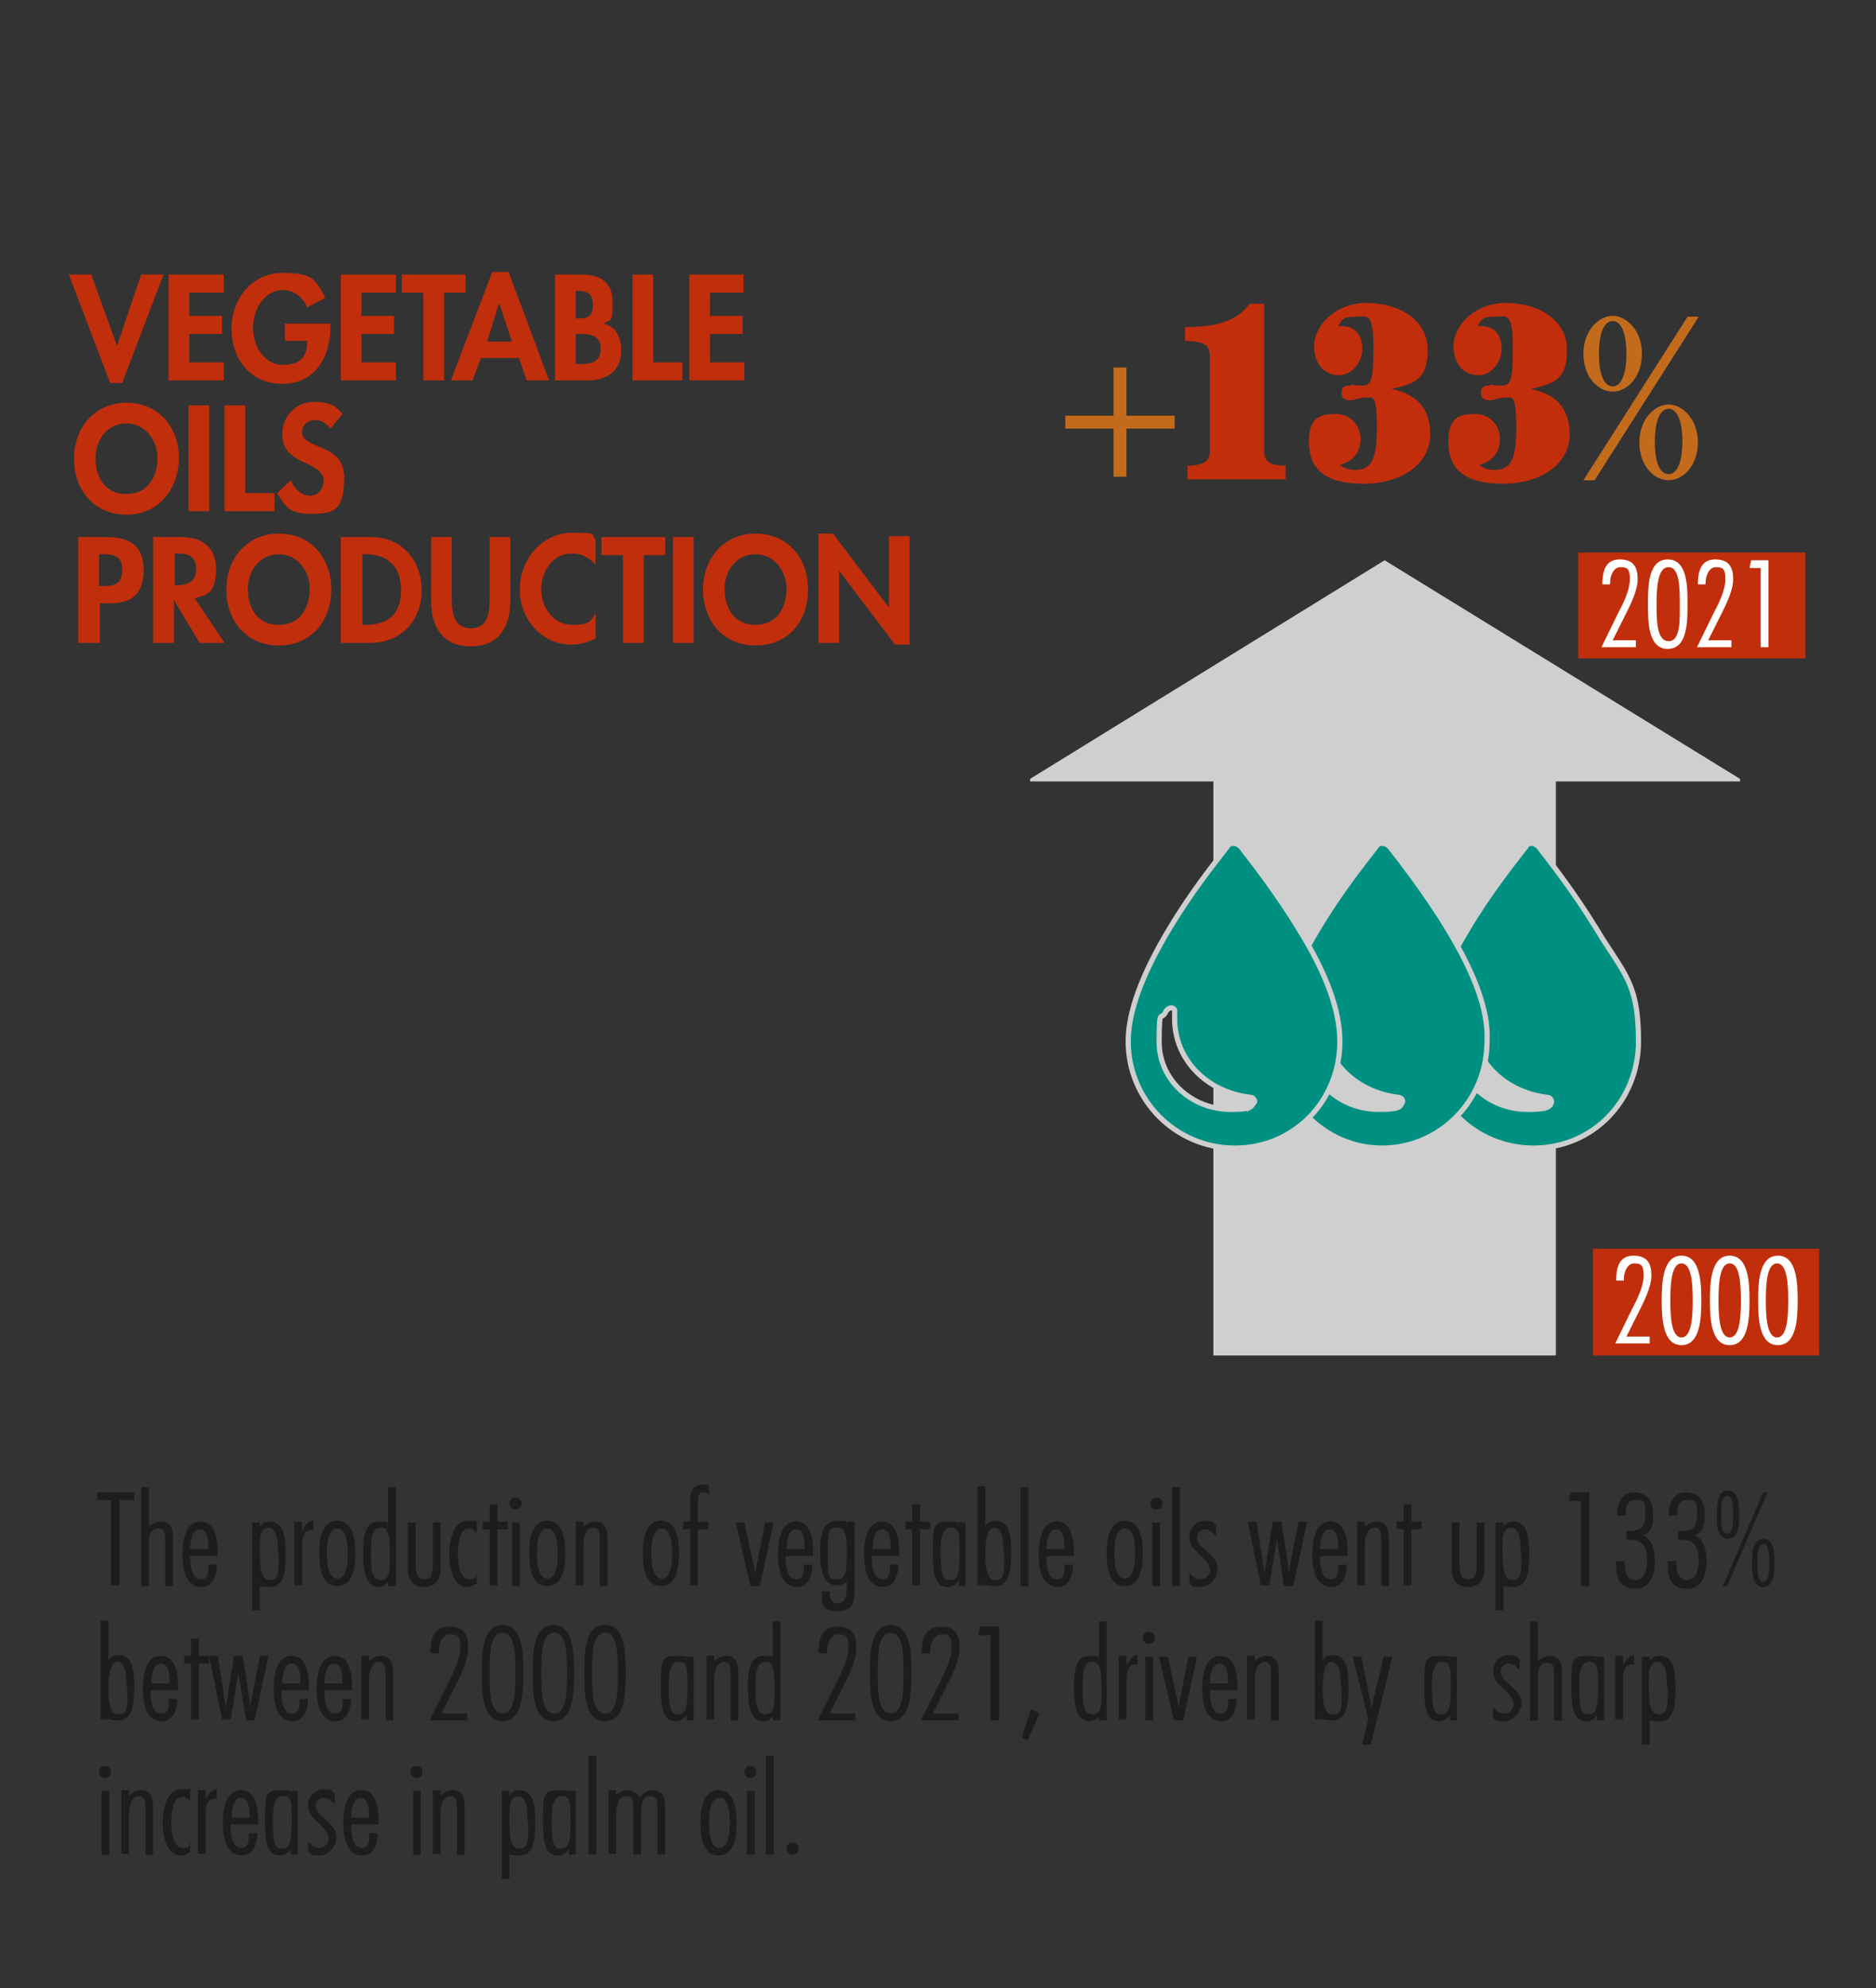 <?xml version="1.0" encoding="UTF-8"?>
<svg id="Layer_1" xmlns="http://www.w3.org/2000/svg" version="1.1" viewBox="0 0 218 231">
  <rect x="0" y="0" width="218" height="231" fill="#333333" stroke="none"/>
  <!-- Generator: Adobe Illustrator 29.0.1, SVG Export Plug-In . SVG Version: 2.1.0 Build 192)  -->
  <defs>
    <style>
      .st0, .st1 {
        fill: none;
      }

      .st2 {
        fill: #c22e0c;
      }

      .st3 {
        fill: #1d1d1b;
      }

      .st4 {
        isolation: isolate;
      }

      .st5 {
        fill: #009081;
      }

      .st6 {
        fill: #fff;
      }

      .st1 {
        stroke: #cfcfcf;
        stroke-miterlimit: 10;
        stroke-width: .6px;
      }

      .st7 {
        fill: #c36b1c;
      }

      .st8 {
        fill: #cfcfcf;
      }

      .st9 {
        fill: #c12e0c;
      }
    </style>
  </defs>
  <g class="st4">
    <path class="st9" d="M13.6,40.2h0l2.8-8.3h2.6l-4.8,12.6h-1.4l-4.8-12.6h2.6l3,8.3Z"/>
    <path class="st9" d="M22,34v2.7h3.8v2.1h-3.8v3.3h4v2.1h-6.4v-12.3h6.4v2.1h-4Z"/>
    <path class="st9" d="M38.4,37.6v.4c0,3.5-1.8,6.6-5.6,6.6s-5.9-3-5.9-6.4,2.3-6.5,6-6.5,3.9,1.1,4.9,2.9l-2.1,1.1c-.5-1.1-1.5-2-2.8-2-2.3,0-3.5,2.4-3.5,4.4s1.2,4.3,3.5,4.3,2.8-1.3,2.8-2.8h-2.6v-2h5.3Z"/>
    <path class="st9" d="M42,34v2.7h3.8v2.1h-3.8v3.3h4v2.1h-6.4v-12.3h6.4v2.1h-4Z"/>
    <path class="st9" d="M51.6,44.2h-2.4v-10.2h-2.5v-2.1h7.4v2.1h-2.5v10.2Z"/>
  </g>
  <g class="st4">
    <path class="st9" d="M55.9,41.6l-1,2.6h-2.5l4.8-12.6h1.9l4.7,12.6h-2.6l-.9-2.6h-4.4ZM58,35.2h0l-1.4,4.5h2.9l-1.5-4.5Z"/>
    <path class="st9" d="M64.5,31.9h3c2.3,0,3.7.9,3.7,3.3s-.3,1.9-1.1,2.4c1.5.3,2.1,1.7,2.1,3.1,0,2.4-1.7,3.5-3.9,3.5h-3.8s0-12.3,0-12.3ZM66.9,37h.3c1.2,0,1.7-.3,1.7-1.6s-.7-1.6-1.7-1.6h-.3v3.2ZM66.9,42.3h.5c1.3,0,2.4-.2,2.4-1.8s-1.3-1.7-2.5-1.7h-.4v3.5Z"/>
    <path class="st9" d="M75.9,42.1h3.4v2.1h-5.8v-12.3h2.4v10.2Z"/>
    <path class="st9" d="M82.5,34v2.7h3.8v2.1h-3.8v3.3h4v2.1h-6.4v-12.3h6.3v2.1h-3.9Z"/>
  </g>
  <g class="st4">
    <path class="st9" d="M14.7,59.8c-3.8,0-6.1-2.9-6.1-6.5s2.4-6.5,6.1-6.5,6.1,2.8,6.1,6.5c-.1,3.6-2.4,6.5-6.1,6.5ZM14.7,49.2c-2.3,0-3.6,2-3.6,4s.9,4.2,3.6,4.2,3.6-2.3,3.6-4.2c0-2-1.4-4-3.6-4Z"/>
    <path class="st9" d="M24.3,59.4h-2.4v-12.3h2.4v12.3Z"/>
    <path class="st9" d="M28.5,57.3h3.4v2.1h-5.8v-12.3h2.4s0,10.2,0,10.2Z"/>
    <path class="st9" d="M38.4,49.8c-.5-.6-1-1-1.8-1s-1.5.6-1.5,1.4c0,2.1,4.9,1.2,4.9,5.3s-1.5,4.2-4,4.2-2.9-1-3.8-2.4l1.6-1.5c.3.9,1.2,1.8,2.2,1.8s1.6-.8,1.6-1.8-1.2-1.6-2.1-2c-1.6-.7-2.7-1.5-2.7-3.4s1.5-3.7,3.6-3.7,2.6.5,3.4,1.4l-1.4,1.7Z"/>
  </g>
  <g class="st4">
    <path class="st9" d="M11.5,74.7h-2.4v-12.3h3.3c2.6,0,4.3,1,4.3,3.8s-1.4,3.9-3.9,3.9h-1.2v4.6s-.1,0-.1,0ZM11.5,68.1h.5c1.4,0,2.2-.3,2.2-1.9s-.9-1.8-2.3-1.8h-.4v3.7Z"/>
    <path class="st9" d="M26.1,74.7h-2.9l-3-5h0v5h-2.4v-12.3h3.2c2.4,0,4.1,1.1,4.1,3.7s-.9,3.1-2.5,3.4l3.5,5.2ZM20.2,68h.3c1.3,0,2.3-.4,2.3-1.9s-1-1.8-2.2-1.8h-.3v3.7h0Z"/>
    <path class="st9" d="M32.4,75c-3.8,0-6.1-2.9-6.1-6.5s2.4-6.5,6.1-6.5,6.1,2.8,6.1,6.5-2.4,6.5-6.1,6.5ZM32.4,64.4c-2.3,0-3.6,2-3.6,4s.9,4.2,3.6,4.2,3.6-2.3,3.6-4.2-1.3-4-3.6-4Z"/>
    <path class="st9" d="M39.7,62.4h3.4c3.6,0,5.9,2.7,5.9,6.2s-2.4,6.1-6,6.1h-3.4v-12.3h0ZM42.1,72.6h.4c3,0,4.1-1.6,4.1-4.1s-1.4-4.1-4.1-4.1h-.4v8.2Z"/>
    <path class="st9" d="M50.1,62.4h2.4v6.9c0,1.5,0,3.7,2.2,3.7s2.2-2.1,2.2-3.7v-6.9h2.4v7.4c0,3-1.3,5.3-4.6,5.3s-4.6-2.3-4.6-5.3c0,0,0-7.4,0-7.4Z"/>
    <path class="st9" d="M69.2,65.6c-.7-.8-1.7-1.3-2.7-1.3-2.3,0-3.6,2.1-3.6,4.2s1.4,4.1,3.6,4.1,2.1-.5,2.7-1.3v2.9c-.9.4-1.8.7-2.8.7-3.5,0-6-3-6-6.4s2.5-6.6,6.1-6.6,1.9.3,2.7.7c0,0,0,3,0,3Z"/>
    <path class="st9" d="M74.8,74.7h-2.4v-10.2h-2.5v-2.1h7.4v2.1h-2.5v10.2Z"/>
    <path class="st9" d="M80.6,74.7h-2.4v-12.3h2.4v12.3Z"/>
    <path class="st9" d="M87.8,75c-3.8,0-6.1-2.9-6.1-6.5s2.4-6.5,6.1-6.5,6.1,2.8,6.1,6.5-2.3,6.5-6.1,6.5ZM87.8,64.4c-2.3,0-3.6,2-3.6,4s.9,4.2,3.6,4.2,3.6-2.3,3.6-4.2-1.3-4-3.6-4Z"/>
    <path class="st9" d="M95.1,62h1.7l6.5,8.6h0v-8.3h2.4v12.6h-1.7l-6.5-8.6h0v8.4h-2.4v-12.7Z"/>
  </g>
  <g class="st4">
    <path class="st7" d="M129.4,42.7h1.5v5.6h5.6v1.5h-5.6v5.6h-1.5v-5.6h-5.6v-1.5h5.6v-5.6Z"/>
  </g>
  <g class="st4">
    <path class="st7" d="M184,55.8l12.1-19h1.3l-12.1,19h-1.3ZM187.4,36.7c1.6,0,3.4,1.7,3.4,4.4s-1.7,4.4-3.4,4.4-3.4-1.7-3.4-4.4,1.8-4.4,3.4-4.4ZM187.4,44.9c.9,0,1.6-1.2,1.6-3.8s-.7-3.8-1.6-3.8-1.6,1.2-1.6,3.8.7,3.8,1.6,3.8ZM193.9,47c1.6,0,3.4,1.7,3.4,4.4s-1.7,4.4-3.4,4.4-3.4-1.7-3.4-4.4,1.8-4.4,3.4-4.4ZM193.9,55.1c.9,0,1.6-1.2,1.6-3.8s-.7-3.8-1.6-3.8-1.6,1.2-1.6,3.8c0,2.7.7,3.8,1.6,3.8Z"/>
  </g>
  <polygon class="st8" points="180.8 157.5 141 157.5 141 85.1 180.8 85.1 180.8 157.5"/>
  <polygon class="st8" points="202.2 90.5 160.9 65.1 119.7 90.5 119.7 90.8 202.2 90.8 202.2 90.5"/>
  <path class="st5" d="M185.5,107.9c-2.5-4.1-5.3-7.7-6.7-9.5-.2-.2-.5-.4-.7-.4-.4,0-.6,0-.8.4-1.4,1.8-4.2,5.3-6.7,9.5-3.2,5.3-4.8,9.7-4.8,13.1,0,6.8,5.5,12.4,12.4,12.4s12.2-5.5,12.2-12.4-1.7-7.8-4.9-13.1h0ZM179.7,128.7c-.7.2-1.4.2-2.2.2-4.6,0-8.3-3.5-8.3-7.8s.2-2.3.8-3.6c.1-.2.4-.4.6-.4s.5.2.4.5v.8c0,4.7,3.7,8.5,8.8,9.1.2,0,.5.2.5.5s-.3.6-.6.7h0Z"/>
  <path class="st1" d="M185.5,107.9c-2.5-4.1-5.3-7.7-6.7-9.5-.2-.2-.5-.4-.7-.4-.4,0-.6,0-.8.4-1.4,1.8-4.2,5.3-6.7,9.5-3.2,5.3-4.8,9.7-4.8,13.1,0,6.8,5.5,12.4,12.4,12.4s12.2-5.5,12.2-12.4-1.7-7.8-4.9-13.1h0ZM179.7,128.7c-.7.2-1.4.2-2.2.2-4.6,0-8.3-3.5-8.3-7.8s.2-2.3.8-3.6c.1-.2.4-.4.6-.4s.5.2.4.5v.8c0,4.7,3.7,8.5,8.8,9.1.2,0,.5.2.5.5s-.3.6-.6.7h0Z"/>
  <path class="st5" d="M168.2,107.9c-2.5-4.1-5.3-7.7-6.7-9.5-.2-.2-.5-.4-.8-.4s-.6,0-.8.4c-1.4,1.8-4.2,5.3-6.7,9.5-3.2,5.3-4.8,9.7-4.8,13.1,0,6.8,5.5,12.4,12.2,12.4s12.2-5.5,12.2-12.4c.2-3.5-1.4-7.8-4.6-13.1h0ZM162.4,128.7c-.7.2-1.4.2-2.2.2-4.6,0-8.3-3.5-8.3-7.8s.2-2.3.8-3.6c.1-.2.4-.4.6-.4s.5.2.4.5v.8c0,4.7,3.7,8.5,8.8,9.1.2,0,.5.2.5.5-.2.4-.3.6-.6.7h0Z"/>
  <path class="st1" d="M168.2,107.9c-2.5-4.1-5.3-7.7-6.7-9.5-.2-.2-.5-.4-.8-.4s-.6,0-.8.4c-1.4,1.8-4.2,5.3-6.7,9.5-3.2,5.3-4.8,9.7-4.8,13.1,0,6.8,5.5,12.4,12.2,12.4s12.2-5.5,12.2-12.4c.2-3.5-1.4-7.8-4.6-13.1h0ZM162.4,128.7c-.7.2-1.4.2-2.2.2-4.6,0-8.3-3.5-8.3-7.8s.2-2.3.8-3.6c.1-.2.4-.4.6-.4s.5.2.4.5v.8c0,4.7,3.7,8.5,8.8,9.1.2,0,.5.2.5.5-.2.4-.3.6-.6.7h0Z"/>
  <path class="st5" d="M150.9,107.9c-2.5-4.1-5.3-7.7-6.7-9.5-.2-.2-.5-.4-.8-.4s-.6,0-.8.4c-1.4,1.8-4.2,5.3-6.7,9.5-3.2,5.3-4.8,9.7-4.8,13.1,0,6.8,5.5,12.4,12.4,12.4s12.2-5.5,12.2-12.4c0-3.5-1.5-7.8-4.8-13.1h0ZM145.2,128.7c-.7.2-1.4.2-2.2.2-4.6,0-8.3-3.5-8.3-7.8s.2-2.3.8-3.6c.1-.2.4-.4.6-.4s.5.2.4.5v.8c0,4.7,3.7,8.5,8.8,9.1.2,0,.5.2.5.5-.3.4-.4.6-.6.7h0Z"/>
  <path class="st1" d="M150.9,107.9c-2.5-4.1-5.3-7.7-6.7-9.5-.2-.2-.5-.4-.8-.4s-.6,0-.8.4c-1.4,1.8-4.2,5.3-6.7,9.5-3.2,5.3-4.8,9.7-4.8,13.1,0,6.8,5.5,12.4,12.4,12.4s12.2-5.5,12.2-12.4c0-3.5-1.5-7.8-4.8-13.1h0ZM145.2,128.7c-.7.2-1.4.2-2.2.2-4.6,0-8.3-3.5-8.3-7.8s.2-2.3.8-3.6c.1-.2.4-.4.6-.4s.5.2.4.5v.8c0,4.7,3.7,8.5,8.8,9.1.2,0,.5.2.5.5-.3.4-.4.6-.6.7h0Z"/>
  <polygon class="st9" points="185.1 145.1 185.1 157.5 211.4 157.5 211.4 145.1 185.1 145.1"/>
  <g class="st4">
    <path class="st6" d="M191.8,156.1h-4.1l2-4.1c.6-1.1,1.3-2.6,1.3-3.8s-.3-1.4-1.1-1.4-1.2,1-1.2,1.8v.2h-.9c0-1.4.3-2.9,2-2.9s2.1,1,2.1,2.3-.8,2.9-1.4,4.1l-1.5,3h2.7v.8h0Z"/>
    <path class="st6" d="M197.7,151.1c0,2-.1,5.2-2.3,5.2s-2.3-3.2-2.3-5.2.1-5.2,2.3-5.2,2.3,3.2,2.3,5.2ZM194.1,151.1c0,1.8.1,4.3,1.3,4.3s1.3-2.5,1.3-4.3-.1-4.3-1.3-4.3-1.3,2.5-1.3,4.3Z"/>
    <path class="st6" d="M203.3,151.1c0,2-.1,5.2-2.3,5.2s-2.3-3.2-2.3-5.2.1-5.2,2.3-5.2,2.3,3.2,2.3,5.2ZM199.7,151.1c0,1.8.1,4.3,1.3,4.3s1.3-2.5,1.3-4.3-.1-4.3-1.3-4.3-1.3,2.5-1.3,4.3Z"/>
    <path class="st6" d="M208.9,151.1c0,2-.1,5.2-2.3,5.2s-2.3-3.2-2.3-5.2.1-5.2,2.3-5.2,2.3,3.2,2.3,5.2ZM205.2,151.1c0,1.8.1,4.3,1.3,4.3s1.3-2.5,1.3-4.3-.1-4.3-1.3-4.3-1.3,2.5-1.3,4.3Z"/>
  </g>
  <polygon class="st9" points="183.4 64.2 183.4 76.5 209.8 76.5 209.8 64.2 183.4 64.2"/>
  <rect class="st0" x="176.4" y="64.5" width="40.5" height="12.8"/>
  <g class="st4">
    <path class="st6" d="M190.2,75.2h-4.1l2-4.1c.6-1.1,1.3-2.6,1.3-3.8s-.3-1.4-1.1-1.4-1.2,1-1.2,1.8v.2h-.9c0-1.4.3-2.9,2-2.9s2.1,1,2.1,2.3-.8,2.9-1.4,4.1l-1.5,3h2.7v.8Z"/>
    <path class="st6" d="M196.1,70.2c0,2,0,5.2-2.3,5.2s-2.3-3.2-2.3-5.2,0-5.2,2.3-5.2,2.3,3.2,2.3,5.2ZM192.5,70.2c0,1.8,0,4.3,1.4,4.3s1.3-2.5,1.3-4.3,0-4.3-1.3-4.3-1.4,2.5-1.4,4.3Z"/>
    <path class="st6" d="M201.3,75.2h-4.1l2-4.1c.6-1.1,1.3-2.6,1.3-3.8s-.3-1.4-1.1-1.4-1.2,1-1.2,1.8v.2h-.9c0-1.4.3-2.9,2-2.9s2.1,1,2.1,2.3-.8,2.9-1.4,4.1l-1.5,3h2.7v.8Z"/>
    <path class="st6" d="M205.5,75.2h-.9v-9.2h-1.3l.2-.9h2v10.1Z"/>
  </g>
  <g class="st4">
    <path class="st2" d="M146.9,35.3v17.1c0,1.1.5,1.7,2.5,1.7v1.6h-11.4v-1.6c2.1,0,2.6-.7,2.6-1.7v-10.7c0-1.6-.4-2-2.9-2.1v-1.6c2.7,0,5.8-.3,7.5-2.7h1.7Z"/>
    <path class="st2" d="M156.9,44.7c.3,0,.8.1,1.3.1,1.1,0,1.4-.3,1.4-4.5s-.8-3.5-2.2-3.5-1.5.4-1.9,1.1c.2,0,.3,0,.5,0,1.4,0,2.3,1,2.3,2.6s-1.2,3.1-2.7,3.1-2.9-1.1-2.9-3.4,2.4-5,6.1-5,7.1,1.9,7.1,5.5-1.8,3.9-4.2,4.5h0c2.9.6,4.5,2.2,4.5,5.3s-2.9,5.7-7.8,5.7-6.3-2.1-6.3-4.9,1.3-3.2,3.1-3.2,2.9,1.4,2.9,2.9-.8,2.6-2.4,3c.3.3.9.6,1.7.6,1.6,0,2.6-.6,2.6-4.8s-.5-3.6-1.3-3.6-1.3.3-1.7.3c-.8,0-1.1-.2-1.1-.9s.4-.8,1.1-.8Z"/>
    <path class="st2" d="M173.1,44.7c.3,0,.8.1,1.3.1,1.1,0,1.4-.3,1.4-4.5s-.8-3.5-2.2-3.5-1.5.4-1.9,1.1c.2,0,.3,0,.5,0,1.4,0,2.3,1,2.3,2.6s-1.2,3.1-2.7,3.1-2.9-1.1-2.9-3.4,2.4-5,6.1-5,7.1,1.9,7.1,5.5-1.8,3.9-4.2,4.5h0c2.9.6,4.5,2.2,4.5,5.3s-2.9,5.7-7.8,5.7-6.3-2.1-6.3-4.9,1.3-3.2,3.1-3.2,2.9,1.4,2.9,2.9-.8,2.6-2.4,3c.3.3.9.6,1.7.6,1.6,0,2.6-.6,2.6-4.8s-.5-3.6-1.3-3.6-1.3.3-1.7.3c-.8,0-1.1-.2-1.1-.9s.4-.8,1.1-.8Z"/>
  </g>
  <g class="st4">
    <g class="st4">
      <path class="st3" d="M15.5,174.3h-1.6v9.9h-1v-9.9h-1.6v-.9h4.3v.9Z"/>
      <path class="st3" d="M17.2,177.5c.4-.4.9-.7,1.5-.7,1.4,0,1.4,1.2,1.4,2.2v5.3h-.9v-5.1c0-1.2-.1-1.6-.8-1.6-1.1,0-1.1,1.2-1.1,1.9v4.8h-.9v-11.5h.9v4.7Z"/>
      <path class="st3" d="M22.1,180.8v.2c0,.7.1,2.5,1.2,2.5s.9-1.2.9-1.7h1c0,1.1-.4,2.6-1.8,2.6-1.9,0-2.2-2.3-2.2-3.8s.3-3.8,2.1-3.8,2,2.3,2,3.6v.4h-3.1ZM24.2,180h0c0-.8,0-2.3-1-2.3s-1.1,1.7-1.1,2.3h2.1Z"/>
      <path class="st3" d="M30.2,177.4h0c.3-.4.6-.6,1.2-.6,1.7,0,1.8,2.2,1.8,3.7s0,3.9-1.8,3.9-1-.3-1.2-.7h0v3.4h-.9v-10.2h.9v.5ZM32.3,180.5c0-1.1,0-3-1.1-3s-1,1.5-1,2.8,0,3.3,1.1,3.3,1.1-.8,1.1-3.1Z"/>
      <path class="st3" d="M35.2,177.8h0c.2-.5.6-1.1,1.2-1.1v1.1h-.2c-1,0-1.1.9-1.1,2.1v4.3h-.9v-7.4h.9v1Z"/>
      <path class="st3" d="M41.3,180.5c0,1.4-.2,3.8-2.1,3.8s-2.1-2.4-2.1-3.8.2-3.8,2.1-3.8,2.1,2.4,2.1,3.8ZM38,180.5c0,.7,0,2.9,1.2,2.9s1.2-2.2,1.2-2.9,0-2.9-1.2-2.9-1.2,2.2-1.2,2.9Z"/>
      <path class="st3" d="M45.2,183.7h0c-.3.4-.7.7-1.2.7-1.5,0-1.8-1.9-1.8-3.9s.2-3.7,1.8-3.7.8.2,1.1.6h0v-4.6h.9v11.5h-.9v-.6ZM44.2,177.5c-1.1,0-1.1,1.8-1.1,2.9s-.1,3.2,1.1,3.2,1.1-1.2,1.1-3.2-.2-2.9-1-2.9Z"/>
      <path class="st3" d="M48.3,176.9v4.6c0,1,0,2,1,2s1-1,1-2v-4.6h.9v5.4c0,1.2-.6,2.1-1.9,2.1s-1.9-.8-1.9-2.1v-5.4h.9Z"/>
      <path class="st3" d="M55.4,178.1c-.2-.2-.5-.5-.9-.5-1.2,0-1.3,2.1-1.3,3s.2,2.9,1.3,2.9.7-.3.9-.7h0v1.2c-.3.2-.7.4-1.1.4-1.7,0-2.1-2.4-2.1-3.7s.3-4,2.2-4,.7.1,1,.3v1.1Z"/>
      <path class="st3" d="M59,177.7h-1.2v6.5h-.9v-6.5h-.8v-.9h.8v-2h.9v2h1.2v.9Z"/>
      <path class="st3" d="M59.9,175.4c-.4,0-.7-.3-.7-.7s.3-.7.7-.7.7.3.7.7-.3.7-.7.7ZM60.4,184.3h-.9v-7.4h.9v7.4Z"/>
      <path class="st3" d="M65.7,180.5c0,1.4-.2,3.8-2.1,3.8s-2.1-2.4-2.1-3.8.2-3.8,2.1-3.8,2.1,2.4,2.1,3.8ZM62.4,180.5c0,.7,0,2.9,1.2,2.9s1.2-2.2,1.2-2.9,0-2.9-1.2-2.9-1.2,2.2-1.2,2.9Z"/>
      <path class="st3" d="M67.7,177.5c.4-.4.9-.7,1.5-.7,1.3,0,1.4,1.2,1.4,2.2v5.3h-.9v-5.2c0-.9,0-1.6-.8-1.6s-1.1,1.2-1.1,1.9v4.8h-.9v-7.4h.9v.6Z"/>
      <path class="st3" d="M78.9,180.5c0,1.4-.2,3.8-2.1,3.8s-2.1-2.4-2.1-3.8.2-3.8,2.1-3.8,2.1,2.4,2.1,3.8ZM75.7,180.5c0,.7,0,2.9,1.2,2.9s1.2-2.2,1.2-2.9,0-2.9-1.2-2.9-1.2,2.2-1.2,2.9Z"/>
      <path class="st3" d="M82.3,177.7h-1.2v6.5h-.9v-6.5h-.8v-.9h.8v-2.2c0-1.3.3-2.1,1.4-2.1s.6,0,.8.2v1c-.2-.2-.4-.3-.7-.3-.5,0-.6.4-.6,1.2v2.2h1.2v.9Z"/>
      <path class="st3" d="M88.2,184.3h-1l-1.7-7.4h1l1,4.6c.1.5.2.9.3,1.4h0c0-.5.1-.9.2-1.4l.9-4.6h1l-1.6,7.4Z"/>
      <path class="st3" d="M91.3,180.8v.2c0,.7.1,2.5,1.2,2.5s.9-1.2.9-1.7h1c0,1.1-.4,2.6-1.8,2.6-1.9,0-2.2-2.3-2.2-3.8s.3-3.8,2.1-3.8,2,2.3,2,3.6v.4h-3.1ZM93.5,180h0c0-.8,0-2.3-1-2.3s-1.1,1.7-1.1,2.3h2.1Z"/>
      <path class="st3" d="M99.3,184.5c0,1.4,0,2.7-1.9,2.7s-1.9-.8-1.9-2v-.3h.9c0,.8.2,1.4,1,1.4s1-.9,1-1.7v-.9c-.3.4-.7.5-1.2.5-1.8,0-1.9-2.5-1.9-3.9s.1-3.6,1.9-3.6.9.2,1.2.6h0v-.5h.9v7.7ZM97.4,183.5c1,0,1-1.5,1-3.1s0-2.9-1.1-2.9-1.1.5-1.1,3.2,0,2.8,1.2,2.8Z"/>
      <path class="st3" d="M101.3,180.8v.2c0,.7.1,2.5,1.2,2.5s.9-1.2.9-1.7h1c0,1.1-.4,2.6-1.8,2.6-1.9,0-2.2-2.3-2.2-3.8s.3-3.8,2.1-3.8,2,2.3,2,3.6v.4h-3.1ZM103.5,180h0c0-.8,0-2.3-1-2.3s-1.1,1.7-1.1,2.3h2.1Z"/>
      <path class="st3" d="M108.1,177.7h-1.2v6.5h-.9v-6.5h-.8v-.9h.8v-2h.9v2h1.2v.9Z"/>
      <path class="st3" d="M112.3,184.3h-.9v-.6h0c-.3.4-.7.7-1.2.7-1.2,0-1.8-.7-1.8-3.9s0-3.7,1.8-3.7.8.2,1.1.6h0v-.5h.9v7.4ZM110.4,177.5c-1,0-1.1,1.6-1.1,2.9,0,3.1.5,3.2,1.1,3.2.9,0,1.1-.8,1.1-3.2s-.1-2.9-1-2.9Z"/>
      <path class="st3" d="M113.6,172.7h.9v4.6h0c.3-.4.6-.6,1.2-.6,1.7,0,1.8,2.1,1.8,3.7s-.1,3.9-1.8,3.9-1-.3-1.2-.7h0v.6h-.9v-11.5ZM116.6,180.4c0-1.7-.2-2.9-1.1-2.9s-1,2.2-1,2.8-.1,3.3,1.1,3.3,1.1-.7,1.1-3.2Z"/>
      <path class="st3" d="M119.5,184.3h-.9v-11.5h.9v11.5Z"/>
      <path class="st3" d="M121.6,180.8v.2c0,.7.1,2.5,1.2,2.5s.9-1.2.9-1.7h1c0,1.1-.4,2.6-1.8,2.6-1.9,0-2.2-2.3-2.2-3.8s.3-3.8,2.1-3.8,2,2.3,2,3.6v.4h-3.1ZM123.7,180h0c0-.8,0-2.3-1-2.3s-1.1,1.7-1.1,2.3h2.1Z"/>
      <path class="st3" d="M132.8,180.5c0,1.4-.2,3.8-2.1,3.8s-2.1-2.4-2.1-3.8.2-3.8,2.1-3.8,2.1,2.4,2.1,3.8ZM129.5,180.5c0,.7,0,2.9,1.2,2.9s1.2-2.2,1.2-2.9,0-2.9-1.2-2.9-1.2,2.2-1.2,2.9Z"/>
      <path class="st3" d="M134.4,175.4c-.4,0-.7-.3-.7-.7s.3-.7.7-.7.7.3.7.7-.3.7-.7.7ZM134.8,184.3h-.9v-7.4h.9v7.4Z"/>
      <path class="st3" d="M137.1,184.3h-.9v-11.5h.9v11.5Z"/>
      <path class="st3" d="M141.2,178.4h0c-.3-.4-.7-.7-1.2-.7s-.9.4-.9,1,.6,1.1,1.2,1.6c.6.5,1.2,1.1,1.2,2s-.8,2.1-2,2.1-1-.2-1.3-.5v-1.1c.4.4.7.7,1.3.7s1.1-.5,1.1-1.1-.6-1.2-1.2-1.8c-.6-.5-1.2-1.1-1.2-2s.7-1.9,1.8-1.9.9.2,1.3.5v1.2Z"/>
      <path class="st3" d="M150.2,184.3h-1l-.8-5.4c0-.3,0-.5,0-.8h0c0,.4,0,.9-.1,1.3l-.8,4.8h-1l-1.5-7.4h1l.7,4.4c0,.6.2,1.1.3,1.7h0c0-.6.1-1.1.2-1.7l.7-4.4h1l.8,5.1c0,.3,0,.6.1.9h0c0-.5.1-1,.2-1.4l.9-4.6h1l-1.6,7.4Z"/>
      <path class="st3" d="M153.4,180.8v.2c0,.7.1,2.5,1.2,2.5s.9-1.2.9-1.7h1c0,1.1-.4,2.6-1.8,2.6-1.9,0-2.2-2.3-2.2-3.8s.3-3.8,2.1-3.8,2,2.3,2,3.6v.4h-3.1ZM155.5,180h0c0-.8,0-2.3-1-2.3s-1.1,1.7-1.1,2.3h2.1Z"/>
      <path class="st3" d="M158.5,177.5c.4-.4.9-.7,1.5-.7,1.3,0,1.4,1.2,1.4,2.2v5.3h-.9v-5.2c0-.9,0-1.6-.8-1.6s-1.1,1.2-1.1,1.9v4.8h-.9v-7.4h.9v.6Z"/>
      <path class="st3" d="M165.2,177.7h-1.2v6.5h-.9v-6.5h-.8v-.9h.8v-2h.9v2h1.2v.9Z"/>
      <path class="st3" d="M169.6,176.9v4.6c0,1,0,2,1,2s1-1,1-2v-4.6h.9v5.4c0,1.2-.6,2.1-1.9,2.1s-1.9-.8-1.9-2.1v-5.4h.9Z"/>
      <path class="st3" d="M174.7,177.4h0c.3-.4.6-.6,1.2-.6,1.7,0,1.8,2.2,1.8,3.7s0,3.9-1.8,3.9-1-.3-1.2-.7h0v3.4h-.9v-10.2h.9v.5ZM176.7,180.5c0-1.1,0-3-1.1-3s-1,1.5-1,2.8,0,3.3,1.1,3.3,1.1-.8,1.1-3.1Z"/>
      <path class="st3" d="M184.7,184.3h-1v-9.9h-1.4l.2-1h2.2v10.9Z"/>
      <path class="st3" d="M189,178.8v-.9h.2c1.5,0,2-.4,2-2s-.2-1.6-1.2-1.6-1.1.9-1.1,1.8h-1c0-1.3.5-2.7,2-2.7s2.2,1.1,2.2,2.5-.2,2.1-1.2,2.5c1.2.5,1.4,1.9,1.4,3.1s-.4,3.1-2.2,3.1-2.3-1.1-2.3-2.7v-.5h1v.3c0,.9.2,1.9,1.3,1.9s1.3-1.5,1.3-2.3c0-1.4-.4-2.4-2-2.4h-.3Z"/>
      <path class="st3" d="M195,178.8v-.9h.2c1.5,0,2-.4,2-2s-.2-1.6-1.2-1.6-1.1.9-1.1,1.8h-1c0-1.3.5-2.7,2-2.7s2.2,1.1,2.2,2.5-.2,2.1-1.2,2.5c1.2.5,1.4,1.9,1.4,3.1s-.4,3.1-2.2,3.1-2.3-1.1-2.3-2.7v-.5h1v.3c0,.9.2,1.9,1.3,1.9s1.3-1.5,1.3-2.3c0-1.4-.4-2.4-2-2.4h-.3Z"/>
      <path class="st3" d="M202.1,176c0,1,0,2.8-1.3,2.8s-1.3-1.8-1.3-2.8,0-2.8,1.3-2.8,1.3,1.8,1.3,2.8ZM200,176c0,.9,0,2.2.7,2.2s.7-1.4.7-2.2,0-2.2-.7-2.2-.7,1.4-.7,2.2ZM200.7,184.3h-.5l4.7-10.9h.5l-4.7,10.9ZM206.2,181.6c0,1,0,2.8-1.3,2.8s-1.3-1.8-1.3-2.8,0-2.8,1.3-2.8,1.3,1.8,1.3,2.8ZM204.2,181.6c0,.9,0,2.2.7,2.2s.7-1.4.7-2.2,0-2.2-.7-2.2-.7,1.4-.7,2.2Z"/>
    </g>
    <g class="st4">
      <path class="st3" d="M11.7,188.3h.9v4.6h0c.3-.4.6-.6,1.2-.6,1.7,0,1.8,2.1,1.8,3.7s-.1,3.9-1.8,3.9-1-.3-1.2-.7h0v.6h-.9v-11.5ZM14.7,196c0-1.7-.2-2.9-1.1-2.9s-1,2.2-1,2.8-.1,3.3,1.1,3.3,1.1-.7,1.1-3.2Z"/>
      <path class="st3" d="M17.5,196.4v.2c0,.7.1,2.5,1.2,2.5s.9-1.2.9-1.7h1c0,1.1-.4,2.6-1.8,2.6-1.9,0-2.2-2.3-2.2-3.8s.3-3.8,2.1-3.8,2,2.3,2,3.6v.4h-3.1ZM19.7,195.6h0c0-.8,0-2.3-1-2.3s-1.1,1.7-1.1,2.3h2.1Z"/>
      <path class="st3" d="M24.3,193.3h-1.2v6.5h-.9v-6.5h-.8v-.9h.8v-2h.9v2h1.2v.9Z"/>
      <path class="st3" d="M29.6,199.9h-1l-.9-5.4c0-.3,0-.5,0-.8h0c0,.4,0,.9-.1,1.3l-.8,4.8h-1l-1.5-7.4h1l.7,4.4c0,.6.2,1.1.3,1.7h0c0-.6.1-1.1.2-1.7l.7-4.4h1l.8,5.1c0,.3,0,.6.1.9h0c0-.5.1-1,.2-1.4l.9-4.6h1l-1.6,7.4Z"/>
      <path class="st3" d="M32.7,196.4v.2c0,.7.1,2.5,1.2,2.5s.9-1.2.9-1.7h1c0,1.1-.4,2.6-1.8,2.6-1.9,0-2.2-2.3-2.2-3.8s.3-3.8,2.1-3.8,2,2.3,2,3.6v.4h-3.1ZM34.9,195.6h0c0-.8,0-2.3-1-2.3s-1.1,1.7-1.1,2.3h2.1Z"/>
      <path class="st3" d="M37.7,196.4v.2c0,.7.1,2.5,1.2,2.5s.9-1.2.9-1.7h1c0,1.1-.4,2.6-1.8,2.6-1.9,0-2.2-2.3-2.2-3.8s.3-3.8,2.1-3.8,2,2.3,2,3.6v.4h-3.1ZM39.8,195.6h0c0-.8,0-2.3-1-2.3s-1.1,1.7-1.1,2.3h2.1Z"/>
      <path class="st3" d="M42.8,193.1c.4-.4.9-.7,1.5-.7,1.3,0,1.4,1.2,1.4,2.2v5.3h-.9v-5.2c0-.9,0-1.6-.8-1.6s-1.1,1.2-1.1,1.9v4.8h-.9v-7.4h.9v.6Z"/>
      <path class="st3" d="M54.4,199.9h-4.5l2.2-4.4c.6-1.2,1.4-2.8,1.4-4.1s-.3-1.5-1.2-1.5-1.3,1.1-1.3,2v.2h-1c0-1.5.3-3.1,2.2-3.1s2.2,1.1,2.2,2.5-.8,3.1-1.5,4.4l-1.6,3.2h3v.9Z"/>
      <path class="st3" d="M60.8,194.4c0,2.1,0,5.6-2.4,5.6s-2.4-3.4-2.4-5.6,0-5.6,2.4-5.6,2.4,3.4,2.4,5.6ZM56.9,194.4c0,2,0,4.7,1.5,4.7s1.5-2.7,1.5-4.7,0-4.7-1.5-4.7-1.5,2.7-1.5,4.7Z"/>
      <path class="st3" d="M66.7,194.4c0,2.1,0,5.6-2.4,5.6s-2.4-3.4-2.4-5.6,0-5.6,2.4-5.6,2.4,3.4,2.4,5.6ZM62.9,194.4c0,2,0,4.7,1.5,4.7s1.5-2.7,1.5-4.7,0-4.7-1.5-4.7-1.5,2.7-1.5,4.7Z"/>
      <path class="st3" d="M72.7,194.4c0,2.1,0,5.6-2.4,5.6s-2.4-3.4-2.4-5.6,0-5.6,2.4-5.6,2.4,3.4,2.4,5.6ZM68.8,194.4c0,2,0,4.7,1.5,4.7s1.5-2.7,1.5-4.7,0-4.7-1.5-4.7-1.5,2.7-1.5,4.7Z"/>
      <path class="st3" d="M80.7,199.9h-.9v-.6h0c-.3.4-.7.7-1.2.7-1.2,0-1.8-.7-1.8-3.9s0-3.7,1.8-3.7.8.2,1.1.6h0v-.5h.9v7.4ZM78.8,193.1c-1,0-1.1,1.6-1.1,2.9,0,3.1.5,3.2,1.1,3.2.9,0,1.1-.8,1.1-3.2s-.1-2.9-1-2.9Z"/>
      <path class="st3" d="M82.9,193.1c.4-.4.9-.7,1.5-.7,1.3,0,1.4,1.2,1.4,2.2v5.3h-.9v-5.2c0-.9,0-1.6-.8-1.6s-1.1,1.2-1.1,1.9v4.8h-.9v-7.4h.9v.6Z"/>
      <path class="st3" d="M89.9,199.3h0c-.3.4-.7.7-1.2.7-1.5,0-1.8-1.9-1.8-3.9s.2-3.7,1.8-3.7.9.2,1.1.6h0v-4.6h.9v11.5h-.9v-.6ZM88.9,193.1c-1.1,0-1.1,1.8-1.1,2.9s-.1,3.2,1.1,3.2,1.1-1.2,1.1-3.2-.2-2.9-1-2.9Z"/>
      <path class="st3" d="M99.5,199.9h-4.5l2.2-4.4c.6-1.2,1.4-2.8,1.4-4.1s-.3-1.5-1.2-1.5-1.3,1.1-1.3,2v.2h-1c0-1.5.3-3.1,2.2-3.1s2.2,1.1,2.2,2.5-.8,3.1-1.5,4.4l-1.6,3.2h3v.9Z"/>
      <path class="st3" d="M105.9,194.4c0,2.1,0,5.6-2.4,5.6s-2.4-3.4-2.4-5.6,0-5.6,2.4-5.6,2.4,3.4,2.4,5.6ZM102,194.4c0,2,0,4.7,1.5,4.7s1.5-2.7,1.5-4.7,0-4.7-1.5-4.7-1.5,2.7-1.5,4.7Z"/>
      <path class="st3" d="M111.5,199.9h-4.5l2.2-4.4c.6-1.2,1.4-2.8,1.4-4.1s-.3-1.5-1.2-1.5-1.3,1.1-1.3,2v.2h-1c0-1.5.3-3.1,2.2-3.1s2.2,1.1,2.2,2.5-.8,3.1-1.5,4.4l-1.6,3.2h3v.9Z"/>
      <path class="st3" d="M116.1,199.9h-1v-9.9h-1.4l.2-1h2.2v10.9Z"/>
      <path class="st3" d="M119.4,202.2l-.7-.3,1.1-3.3,1,.5-1.4,3.2Z"/>
      <path class="st3" d="M127.8,199.3h0c-.3.4-.7.7-1.2.7-1.5,0-1.8-1.9-1.8-3.9s.2-3.7,1.8-3.7.8.2,1.1.6h0v-4.6h.9v11.5h-.9v-.6ZM126.9,193.1c-1.1,0-1.1,1.8-1.1,2.9s-.1,3.2,1.1,3.2,1.1-1.2,1.1-3.2-.2-2.9-1-2.9Z"/>
      <path class="st3" d="M131,193.4h0c.2-.5.6-1.1,1.2-1.1v1.1h-.2c-1,0-1.1.9-1.1,2.1v4.3h-.9v-7.4h.9v1Z"/>
      <path class="st3" d="M133.5,191c-.4,0-.7-.3-.7-.7s.3-.7.7-.7.7.3.7.7-.3.7-.7.7ZM134,199.9h-.9v-7.4h.9v7.4Z"/>
      <path class="st3" d="M137.4,199.9h-1l-1.7-7.4h1l1,4.6c.1.5.2.9.3,1.4h0c0-.5.1-.9.2-1.4l.9-4.6h1l-1.6,7.4Z"/>
      <path class="st3" d="M140.6,196.4v.2c0,.7.1,2.5,1.2,2.5s.9-1.2.9-1.7h1c0,1.1-.4,2.6-1.8,2.6-1.9,0-2.2-2.3-2.2-3.8s.3-3.8,2.1-3.8,2,2.3,2,3.6v.4h-3.1ZM142.7,195.6h0c0-.8,0-2.3-1-2.3s-1.1,1.7-1.1,2.3h2.1Z"/>
      <path class="st3" d="M145.7,193.1c.4-.4.9-.7,1.5-.7,1.3,0,1.4,1.2,1.4,2.2v5.3h-.9v-5.2c0-.9,0-1.6-.8-1.6s-1.1,1.2-1.1,1.9v4.8h-.9v-7.4h.9v.6Z"/>
      <path class="st3" d="M152.8,188.3h.9v4.6h0c.3-.4.6-.6,1.2-.6,1.7,0,1.8,2.1,1.8,3.7s-.1,3.9-1.8,3.9-1-.3-1.2-.7h0v.6h-.9v-11.5ZM155.8,196c0-1.7-.2-2.9-1.1-2.9s-1,2.2-1,2.8-.1,3.3,1.1,3.3,1.1-.7,1.1-3.2Z"/>
      <path class="st3" d="M159.3,202.7h-1l.7-3-1.8-7.2h1l1.2,6h0c.1-.6.2-1.3.4-1.9l1-4.1h1l-2.5,10.2Z"/>
      <path class="st3" d="M169.4,199.9h-.9v-.6h0c-.3.4-.7.7-1.2.7-1.2,0-1.8-.7-1.8-3.9s0-3.7,1.8-3.7.8.2,1.1.6h0v-.5h.9v7.4ZM167.5,193.1c-1,0-1.1,1.6-1.1,2.9,0,3.1.5,3.2,1.1,3.2.9,0,1.1-.8,1.1-3.2s-.1-2.9-1-2.9Z"/>
      <path class="st3" d="M176.5,194h0c-.3-.4-.7-.7-1.2-.7s-.9.4-.9,1,.6,1.1,1.2,1.6c.6.5,1.2,1.1,1.2,2s-.8,2.1-2,2.1-1-.2-1.3-.5v-1.1c.4.4.7.7,1.3.7s1.1-.5,1.1-1.1-.6-1.2-1.2-1.8c-.6-.5-1.2-1.1-1.2-2s.7-1.9,1.8-1.9.9.2,1.3.5v1.2Z"/>
      <path class="st3" d="M178.6,193.1c.4-.4.9-.7,1.5-.7,1.4,0,1.4,1.2,1.4,2.2v5.3h-.9v-5.1c0-1.2-.1-1.6-.8-1.6-1.1,0-1.1,1.2-1.1,1.9v4.8h-.9v-11.5h.9v4.7Z"/>
      <path class="st3" d="M186.5,199.9h-.9v-.6h0c-.3.4-.7.7-1.2.7-1.2,0-1.8-.7-1.8-3.9s0-3.7,1.8-3.7.8.2,1.1.6h0v-.5h.9v7.4ZM184.6,193.1c-1,0-1.1,1.6-1.1,2.9,0,3.1.5,3.2,1.1,3.2.9,0,1.1-.8,1.1-3.2s-.1-2.9-1-2.9Z"/>
      <path class="st3" d="M188.7,193.4h0c.2-.5.6-1.1,1.2-1.1v1.1h-.2c-1,0-1.1.9-1.1,2.1v4.3h-.9v-7.4h.9v1Z"/>
      <path class="st3" d="M191.7,193h0c.3-.4.6-.6,1.2-.6,1.7,0,1.8,2.2,1.8,3.7s0,3.9-1.8,3.9-1-.3-1.2-.7h0v3.4h-.9v-10.2h.9v.5ZM193.7,196.1c0-1.1,0-3-1.1-3s-1,1.5-1,2.8,0,3.3,1.1,3.3,1.1-.8,1.1-3.1Z"/>
    </g>
    <g class="st4">
      <path class="st3" d="M12.2,206.6c-.4,0-.7-.3-.7-.7s.3-.7.7-.7.7.3.7.7-.3.7-.7.7ZM12.7,215.5h-.9v-7.4h.9v7.4Z"/>
      <path class="st3" d="M14.9,208.7c.4-.4.9-.7,1.5-.7,1.3,0,1.4,1.2,1.4,2.2v5.3h-.9v-5.2c0-.9,0-1.6-.8-1.6s-1.1,1.2-1.1,1.9v4.8h-.9v-7.4h.9v.6Z"/>
      <path class="st3" d="M22.1,209.3c-.2-.2-.5-.5-.9-.5-1.2,0-1.3,2.1-1.3,3s.2,2.9,1.3,2.9.7-.3.9-.7h0v1.2c-.3.2-.7.4-1.1.4-1.7,0-2.1-2.4-2.1-3.7s.3-4,2.2-4,.7.1,1,.3v1.1Z"/>
      <path class="st3" d="M24,209h0c.2-.5.6-1.1,1.2-1.1v1.1h-.2c-1,0-1.1.9-1.1,2.1v4.3h-.9v-7.4h.9v1Z"/>
      <path class="st3" d="M26.8,212v.2c0,.7.1,2.5,1.2,2.5s.9-1.2.9-1.7h1c0,1.1-.4,2.6-1.8,2.6-1.9,0-2.2-2.3-2.2-3.8s.3-3.8,2.1-3.8,2,2.3,2,3.6v.4h-3.1ZM29,211.2h0c0-.8,0-2.3-1-2.3s-1.1,1.7-1.1,2.3h2.1Z"/>
      <path class="st3" d="M34.7,215.5h-.9v-.6h0c-.3.4-.7.7-1.2.7-1.2,0-1.8-.7-1.8-3.9s0-3.7,1.8-3.7.8.2,1.1.6h0v-.5h.9v7.4ZM32.8,208.7c-1,0-1.1,1.6-1.1,2.9,0,3.1.5,3.2,1.1,3.2.9,0,1.1-.8,1.1-3.2s-.1-2.9-1-2.9Z"/>
      <path class="st3" d="M38.8,209.6h0c-.3-.4-.7-.7-1.2-.7s-.9.4-.9,1,.6,1.1,1.2,1.6c.6.5,1.2,1.1,1.2,2s-.8,2.1-2,2.1-1-.2-1.3-.5v-1.1c.4.4.7.7,1.3.7s1.1-.5,1.1-1.1-.6-1.2-1.2-1.8c-.6-.5-1.2-1.1-1.2-2s.7-1.9,1.8-1.9.9.2,1.3.5v1.2Z"/>
      <path class="st3" d="M40.8,212v.2c0,.7.1,2.5,1.2,2.5s.9-1.2.9-1.7h1c0,1.1-.4,2.6-1.8,2.6-1.9,0-2.2-2.3-2.2-3.8s.3-3.8,2.1-3.8,2,2.3,2,3.6v.4h-3.1ZM42.9,211.2h0c0-.8,0-2.3-1-2.3s-1.1,1.7-1.1,2.3h2.1Z"/>
      <path class="st3" d="M48.4,206.6c-.4,0-.7-.3-.7-.7s.3-.7.7-.7.7.3.7.7-.3.7-.7.7ZM48.9,215.5h-.9v-7.4h.9v7.4Z"/>
      <path class="st3" d="M51.1,208.7c.4-.4.9-.7,1.5-.7,1.3,0,1.4,1.2,1.4,2.2v5.3h-.9v-5.2c0-.9,0-1.6-.8-1.6s-1.1,1.2-1.1,1.9v4.8h-.9v-7.4h.9v.6Z"/>
      <path class="st3" d="M59.2,208.6h0c.3-.4.6-.6,1.2-.6,1.7,0,1.8,2.2,1.8,3.7s0,3.9-1.8,3.9-1-.3-1.2-.7h0v3.4h-.9v-10.2h.9v.5ZM61.3,211.7c0-1.1,0-3-1.1-3s-1,1.5-1,2.8,0,3.3,1.1,3.3,1.1-.8,1.1-3.1Z"/>
      <path class="st3" d="M67,215.5h-.9v-.6h0c-.3.4-.7.7-1.2.7-1.2,0-1.8-.7-1.8-3.9s0-3.7,1.8-3.7.9.2,1.1.6h0v-.5h.9v7.4ZM65.2,208.7c-1,0-1.1,1.6-1.1,2.9,0,3.1.5,3.2,1.1,3.2.9,0,1.1-.8,1.1-3.2s-.1-2.9-1-2.9Z"/>
      <path class="st3" d="M69.3,215.5h-.9v-11.5h.9v11.5Z"/>
      <path class="st3" d="M71.5,208.7h0c.3-.4.8-.7,1.4-.7s1.1.3,1.4.9c.4-.5.9-.9,1.5-.9,1.4,0,1.5,1.1,1.5,2.2v5.3h-.9v-5.3c0-.7,0-1.5-.8-1.5-1.1,0-1.1,1.3-1.1,2.2v4.6h-.9v-5.3c0-.7,0-1.5-.8-1.5-1.1,0-1.2,1.4-1.2,2.3v4.4h-.9v-7.4h.9v.6Z"/>
      <path class="st3" d="M85.6,211.8c0,1.4-.2,3.8-2.1,3.8s-2.1-2.4-2.1-3.8.2-3.8,2.1-3.8,2.1,2.4,2.1,3.8ZM82.4,211.8c0,.7,0,2.9,1.2,2.9s1.2-2.2,1.2-2.9,0-2.9-1.2-2.9-1.2,2.2-1.2,2.9Z"/>
      <path class="st3" d="M87.2,206.6c-.4,0-.7-.3-.7-.7s.3-.7.7-.7.7.3.7.7-.3.7-.7.7ZM87.7,215.5h-.9v-7.4h.9v7.4Z"/>
      <path class="st3" d="M89.9,215.5h-.9v-11.5h.9v11.5Z"/>
      <path class="st3" d="M92.8,214.8c0,.4-.3.7-.7.7s-.7-.3-.7-.7.3-.7.7-.7.7.3.7.7Z"/>
    </g>
  </g>
</svg>